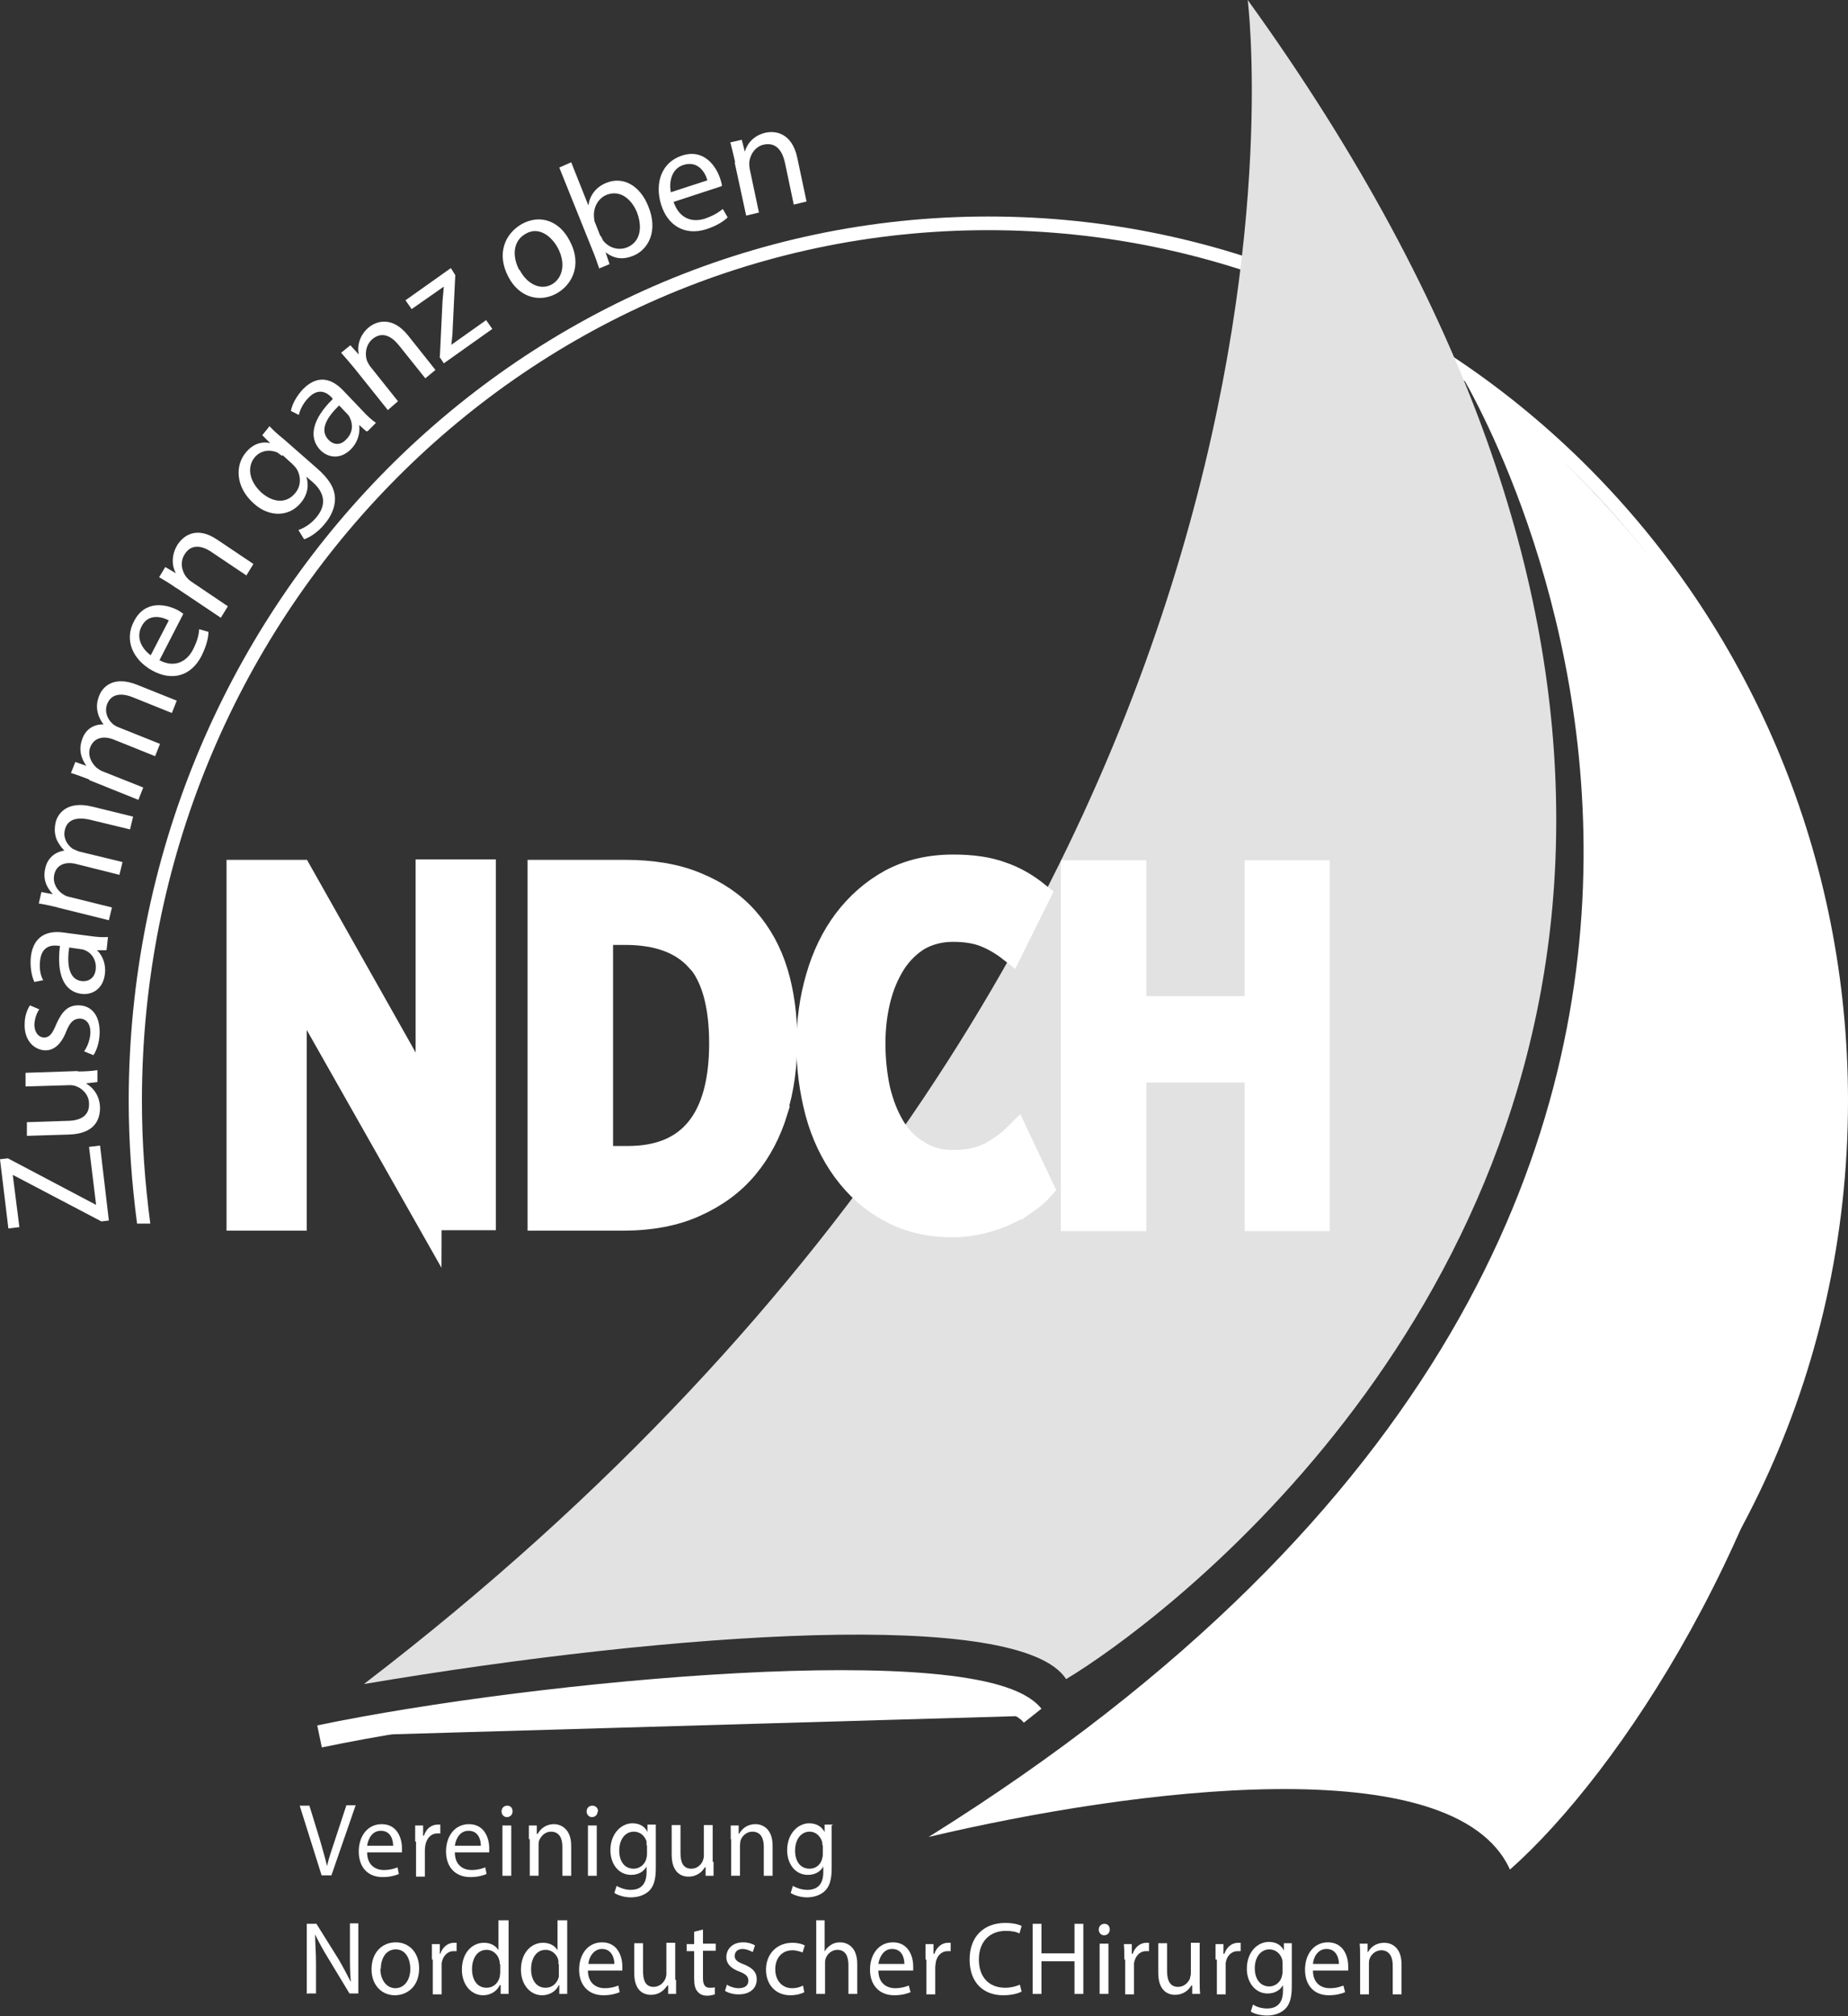 <svg xmlns="http://www.w3.org/2000/svg" id="Ebene_2" data-name="Ebene 2" viewBox="0 0 41.93 45.72"><rect x="0" y="0" width="41.93" height="45.72" fill="#333333" stroke="none"/><defs><style>      .cls-1, .cls-2, .cls-3 {        fill: #fff;      }      .cls-4 {        fill: #e2e2e2;      }      .cls-2 {        stroke-width: .6px;      }      .cls-2, .cls-3 {        stroke: #fff;        stroke-miterlimit: 10;      }      .cls-3 {        stroke-width: .51px;      }    </style></defs><g id="Ebene_1-2" data-name="Ebene 1"><g><path class="cls-1" d="m41.93,24.97c0,6.2-2.74,11.75-7.04,15.42-.14-.01-.28-.03-.42-.04,4.37-3.62,7.16-9.16,7.16-15.38,0-10.91-8.6-19.75-19.21-19.75S3.22,14.06,3.22,24.97c0,.95.07,1.87.19,2.78-.1,0-.2,0-.3,0-.12-.91-.19-1.84-.19-2.79C2.93,13.89,11.66,4.91,22.43,4.91s19.5,8.98,19.5,20.05"></path><path class="cls-3" d="m7.25,39.38c4.94-1.03,15-1.96,16.18-.47"></path><path class="cls-1" d="m33.09,8.39s11.58,18.54-12.02,33.27c4.61-1.09,11.93-2.05,13.19.74,4.94-4.37,14.53-21.85-1.17-34"></path><path class="cls-4" d="m8.27,38.19h0c7.06-1.19,14.88-1.72,15.92-.11,2.07-1.24,11.08-7.89,11.12-19.39v-.2c-.02-5.2-1.87-11.38-7-18.49,0,0,2.63,20.82-20.05,38.19"></path><path class="cls-1" d="m9.72,27.62l-2.46-4.34c-.11-.2-.22-.39-.32-.58-.1-.19-.17-.33-.21-.43-.04-.1-.07-.15-.07-.17h-.02s0,.07,0,.16c0,.09.01.22.02.38,0,.17.01.34.01.5v4.47h-1.22v-7.81h1.35l2.28,4.04c.09.16.18.33.26.49.08.16.15.3.21.42.06.12.12.26.19.4h.02s0-.08,0-.18c0-.11-.01-.26-.02-.46,0-.2-.01-.39-.01-.59v-4.13h1.22v7.81h-1.22Z"></path><path class="cls-1" d="m17.59,25.19c-.14.49-.37.91-.67,1.27-.3.36-.68.64-1.14.85-.46.21-1.01.31-1.63.31h-1.86v-7.81h1.91c.62,0,1.16.09,1.61.27.45.19.83.44,1.13.78.29.34.52.74.66,1.2.14.46.21.98.21,1.54s-.07,1.09-.22,1.57m-1.73-3.44c-.35-.4-.91-.61-1.66-.61h-.58v5.16h.63c.71,0,1.25-.22,1.61-.66.36-.44.54-1.1.54-1.98s-.18-1.51-.53-1.91"></path><path class="cls-1" d="m23.3,27.22c-.13.09-.28.18-.46.26-.17.08-.36.15-.57.2-.21.05-.43.08-.66.08-.54,0-1.01-.11-1.41-.34-.41-.22-.75-.52-1.02-.9-.27-.37-.48-.81-.61-1.29-.14-.49-.2-1-.2-1.53s.07-1.04.21-1.52c.14-.49.35-.92.62-1.28.28-.37.62-.67,1.02-.89.41-.22.88-.33,1.41-.33.42,0,.78.05,1.08.16.3.1.57.26.82.46l-.6,1.21c-.18-.14-.37-.25-.57-.33-.21-.08-.45-.12-.75-.12s-.56.07-.79.2c-.23.14-.42.32-.57.56-.15.24-.27.51-.35.83-.08.32-.12.65-.12,1.01,0,.38.04.73.11,1.06.08.33.19.62.34.86.15.25.34.44.57.59.23.14.5.21.81.21.34,0,.62-.06.85-.18.23-.12.42-.26.58-.42l.55,1.16c-.08.09-.19.19-.33.28"></path><polygon class="cls-1" points="28.55 27.62 28.55 24.25 25.72 24.25 25.72 27.62 24.38 27.62 24.38 19.81 25.72 19.81 25.72 22.89 28.55 22.89 28.55 19.81 29.88 19.81 29.88 27.62 28.55 27.62"></polygon><path class="cls-2" d="m9.72,27.62l-2.46-4.34c-.11-.2-.22-.39-.32-.58-.1-.19-.17-.33-.21-.43-.04-.1-.07-.15-.08-.17h-.02s0,.07,0,.16c0,.09.01.22.02.38,0,.17.01.34.01.5v4.47h-1.22v-7.81h1.35l2.28,4.04c.09.16.18.33.27.49.08.16.15.3.21.42.06.12.12.26.19.4h.02s0-.08,0-.18c0-.11-.01-.26-.02-.46,0-.2-.01-.39-.01-.59v-4.13h1.22v7.81h-1.23Z"></path><path class="cls-2" d="m15.85,21.74c-.36-.4-.91-.61-1.66-.61h-.58v5.16h.63c.72,0,1.25-.22,1.61-.66.36-.44.54-1.1.54-1.97s-.18-1.52-.53-1.92Zm1.73,3.44c-.15.49-.37.91-.67,1.27-.3.36-.68.64-1.15.85-.46.21-1.01.31-1.63.31h-1.86v-7.81h1.91c.62,0,1.16.09,1.61.28.46.19.83.44,1.13.78.3.34.52.74.66,1.2.14.46.21.98.21,1.54s-.07,1.09-.22,1.57Z"></path><path class="cls-2" d="m23.29,27.22c-.13.09-.28.18-.45.26-.17.08-.36.15-.57.2-.21.05-.43.08-.65.08-.54,0-1.01-.11-1.42-.34-.41-.22-.74-.52-1.02-.9-.27-.37-.48-.81-.61-1.29-.13-.49-.2-1-.2-1.53s.07-1.04.21-1.52c.14-.49.35-.92.62-1.28.28-.37.62-.67,1.02-.89.41-.22.88-.33,1.41-.33.42,0,.78.05,1.08.16.3.1.57.26.82.46l-.6,1.21c-.18-.14-.37-.25-.57-.33-.2-.08-.45-.12-.74-.12s-.56.07-.79.2c-.23.14-.42.33-.57.56-.15.24-.27.51-.35.83-.08.32-.12.66-.12,1.02s.04.73.11,1.05c.08.33.19.61.34.86.15.25.34.44.58.58.23.15.5.22.81.22.34,0,.62-.06.85-.18.22-.12.42-.26.58-.42l.55,1.16c-.08.09-.19.19-.32.28Z"></path><polygon class="cls-2" points="28.54 27.62 28.54 24.25 25.71 24.25 25.71 27.62 24.37 27.62 24.37 19.81 25.71 19.81 25.71 22.89 28.54 22.89 28.54 19.81 29.87 19.81 29.87 27.62 28.54 27.62"></polygon><polygon class="cls-1" points="2.3 27.7 .3 26.65 .29 26.65 .44 27.83 .19 27.86 0 26.29 .18 26.27 2.17 27.32 2.18 27.32 2.02 26.01 2.27 25.98 2.47 27.68 2.3 27.7"></polygon><path class="cls-1" d="m1.76,24.3c.17,0,.32-.01.45-.03v.27s-.26.03-.26.03h0c.14.08.31.25.32.55,0,.27-.12.59-.7.61l-.96.03v-.31s.9-.03.9-.03c.31,0,.52-.11.51-.39,0-.2-.15-.34-.28-.39-.04-.02-.1-.03-.15-.03l-1.01.03v-.31s1.19-.04,1.19-.04Z"></path><path class="cls-1" d="m1.91,23.84c.06-.08.13-.24.14-.4.01-.22-.09-.33-.23-.34-.14,0-.23.07-.32.3-.12.3-.29.43-.49.42-.26-.02-.47-.25-.45-.61,0-.17.06-.32.12-.41l.21.09c-.04.06-.1.18-.11.34,0,.18.09.29.21.3.14,0,.2-.09.29-.31.13-.29.27-.43.52-.42.29.01.48.25.46.66-.01.18-.06.35-.14.47l-.22-.09Z"></path><path class="cls-1" d="m2.41,21.55h-.21s0,0,0,0c.12.11.21.31.18.54-.04.34-.29.48-.53.45-.4-.05-.57-.44-.49-1.09h-.03c-.14-.02-.38-.01-.42.33-.02.16,0,.33.07.45l-.2.04c-.07-.15-.1-.36-.08-.57.06-.51.42-.6.75-.55l.61.08c.14.02.28.03.39.02l-.03.28Zm-.84-.06c-.05.33-.03.72.28.76.19.02.3-.1.32-.25.03-.22-.09-.38-.22-.44-.03-.01-.06-.03-.09-.03l-.28-.04Z"></path><path class="cls-1" d="m1.31,20.58c-.16-.04-.3-.07-.43-.09l.06-.26.26.05h0c-.13-.14-.24-.33-.17-.6.05-.22.22-.36.43-.39h0c-.08-.08-.13-.16-.17-.24-.05-.12-.06-.24-.03-.39.05-.22.27-.5.82-.37l.94.23-.07.29-.91-.22c-.31-.07-.52,0-.57.24-.04.17.05.33.18.42.04.02.09.04.14.06l.99.24-.07.29-.96-.24c-.25-.07-.47,0-.52.24-.04.19.07.36.2.44.04.03.09.05.14.06l.97.24-.07.29-1.17-.29Z"></path><path class="cls-1" d="m2.03,17.68c-.16-.06-.29-.11-.42-.15l.1-.25.25.09h0c-.11-.16-.19-.36-.09-.62.08-.22.27-.33.48-.32h0c-.07-.09-.11-.18-.13-.26-.03-.12-.03-.24.03-.39.08-.21.33-.46.86-.25l.9.36-.11.28-.87-.35c-.29-.12-.51-.08-.6.15-.06.16,0,.33.12.44.03.03.08.06.13.08l.95.38-.11.28-.92-.37c-.24-.1-.46-.06-.55.16-.07.18.02.36.14.47.04.03.08.06.13.08l.93.37-.11.28-1.12-.45Z"></path><path class="cls-1" d="m3.61,14.97c.36.19.63.03.77-.24.1-.2.13-.33.14-.46l.21.06c0,.12-.04.31-.16.55-.24.46-.67.57-1.11.33-.44-.24-.65-.69-.42-1.12.25-.49.73-.39,1-.25.05.03.09.06.12.08l-.54,1.05Zm.22-.9c-.17-.09-.47-.16-.62.14-.14.28.04.53.21.65l.41-.79Z"></path><path class="cls-1" d="m3.99,13.33c-.14-.1-.26-.17-.38-.24l.14-.23.24.14h0c-.09-.16-.11-.41.04-.65.13-.2.43-.43.9-.11l.82.55-.16.26-.79-.53c-.22-.15-.46-.19-.61.05-.11.17-.07.38.04.52.03.03.06.07.11.1l.83.56-.16.26-1-.67Z"></path><path class="cls-1" d="m6.11,9.66c.08.09.18.18.34.31l.73.64c.29.25.41.46.42.68.01.22-.1.44-.24.6-.13.16-.31.29-.46.34l-.13-.21c.12-.04.28-.13.41-.29.2-.24.23-.52-.09-.8l-.14-.12h0c.06.18.04.4-.13.6-.27.32-.72.32-1.06.01-.42-.37-.43-.87-.18-1.16.18-.22.4-.25.55-.21h0s-.18-.18-.18-.18l.17-.21Zm.29.68s-.08-.06-.11-.08c-.17-.07-.37-.05-.51.11-.18.22-.13.54.15.8.25.22.56.27.77.01.12-.14.14-.35.04-.53-.03-.05-.07-.09-.11-.13l-.22-.2Z"></path><path class="cls-1" d="m8.31,9.78l-.16-.14h0c.02.17-.02.38-.19.55-.24.24-.52.19-.69.02-.28-.29-.18-.71.28-1.16l-.02-.03c-.09-.1-.29-.25-.53,0-.11.11-.19.26-.22.39l-.18-.09c.03-.16.13-.34.28-.5.36-.36.69-.2.92.05l.43.45c.1.11.2.2.3.27l-.19.19Zm-.62-.58c-.24.23-.46.54-.24.77.13.14.29.12.4,0,.16-.15.16-.35.09-.49-.01-.03-.03-.06-.05-.08l-.2-.21Z"></path><path class="cls-1" d="m8.04,8.35c-.11-.13-.2-.24-.3-.35l.21-.17.19.21h0c-.04-.18.01-.43.22-.61.18-.15.54-.27.9.18l.62.78-.23.19-.6-.75c-.17-.21-.38-.32-.6-.14-.15.13-.18.34-.12.5.02.04.04.08.07.12l.63.79-.23.2-.76-.95Z"></path><path class="cls-1" d="m9.98,8.09l.06-1.25c.01-.12.02-.22.03-.34h0s-.73.51-.73.51l-.14-.2,1.03-.73.1.16-.06,1.24c0,.12-.02.23-.03.34h0s.79-.56.79-.56l.14.2-1.1.78-.1-.15Z"></path><path class="cls-1" d="m12.93,5.47c.29.55.04,1-.31,1.19-.39.21-.85.08-1.09-.39-.26-.5-.09-.96.31-1.19.42-.23.86-.07,1.09.39m-1.14.65c.17.33.48.47.73.33.25-.14.32-.48.14-.82-.13-.25-.42-.51-.73-.33-.31.17-.3.54-.15.82"></path><path class="cls-1" d="m13.6,6.1c-.04-.11-.09-.27-.15-.41l-.76-1.89.27-.12.39.98h0c.03-.22.16-.41.4-.51.38-.16.77.05.96.53.23.56,0,.98-.34,1.12-.22.09-.43.08-.63-.08h0s.09.27.09.27l-.24.1Zm.03-.75s.04.07.05.1c.13.17.35.24.55.16.29-.12.36-.44.22-.8-.13-.31-.39-.51-.69-.39-.19.08-.31.29-.28.53,0,.04.01.08.03.12l.11.28Z"></path><path class="cls-1" d="m15.28,4.57c.13.39.42.48.71.39.2-.07.31-.14.41-.22l.11.19c-.08.08-.24.19-.49.27-.48.15-.87-.08-1.02-.56-.15-.49.01-.96.47-1.11.51-.17.79.25.88.55.02.06.03.11.03.14l-1.1.36Zm.77-.48c-.05-.19-.22-.45-.54-.35-.29.09-.33.41-.29.62l.83-.27Z"></path><path class="cls-1" d="m16.68,3.68c-.04-.17-.07-.31-.11-.45l.26-.06.07.27h0c.05-.18.2-.37.47-.43.22-.05.6,0,.72.57l.21.99-.29.07-.2-.95c-.06-.27-.2-.47-.48-.41-.19.04-.31.22-.33.4,0,.04,0,.09.01.15l.21.99-.29.07-.26-1.2Z"></path><path class="cls-1" d="m7.3,42.54l-.5-1.59h.22l.24.78c.06.22.12.41.16.59h0c.04-.18.11-.38.18-.59l.26-.79h.21l-.55,1.59h-.22Z"></path><path class="cls-1" d="m8.33,42.01c0,.28.18.4.38.4.14,0,.23-.03.31-.06l.03.15c-.07.03-.19.07-.37.07-.34,0-.54-.23-.54-.58s.2-.62.52-.62c.36,0,.46.33.46.54,0,.04,0,.08,0,.1h-.78Zm.59-.15c0-.13-.05-.34-.28-.34-.2,0-.29.19-.31.34h.59Z"></path><path class="cls-1" d="m9.42,41.76c0-.14,0-.25,0-.36h.18v.23h.02c.05-.16.17-.25.31-.25.02,0,.04,0,.06,0v.2s-.04,0-.07,0c-.14,0-.24.11-.27.27,0,.03-.01.06-.01.1v.61h-.2v-.79Z"></path><path class="cls-1" d="m10.32,42.01c0,.28.18.4.38.4.14,0,.23-.03.31-.06l.03.15c-.07.03-.19.07-.37.07-.34,0-.55-.23-.55-.58s.2-.62.52-.62c.36,0,.46.33.46.54,0,.04,0,.08,0,.1h-.78Zm.59-.15c0-.13-.05-.34-.28-.34-.2,0-.29.19-.31.34h.59Z"></path><path class="cls-1" d="m11.63,41.08c0,.07-.05.13-.13.13-.07,0-.12-.06-.12-.13s.05-.13.13-.13.12.06.12.13m-.23.32h.2v1.14h-.2v-1.14Z"></path><path class="cls-1" d="m12,41.71c0-.12,0-.21,0-.31h.18v.19h.02c.06-.11.18-.22.37-.22.15,0,.39.1.39.49v.68h-.2v-.66c0-.19-.07-.34-.26-.34-.13,0-.23.1-.27.21-.01.03-.01.06-.01.1v.69h-.2v-.83Z"></path><path class="cls-1" d="m13.56,41.08c0,.07-.05.13-.13.13-.07,0-.12-.06-.12-.13s.05-.13.13-.13c.08,0,.13.06.13.13m-.23.32h.2v1.14h-.2v-1.14Z"></path><path class="cls-1" d="m14.88,41.4c0,.08,0,.17,0,.31v.66c0,.26-.05.42-.16.52-.11.1-.26.14-.41.14-.13,0-.28-.04-.37-.1l.05-.16c.07.04.19.09.32.09.21,0,.36-.11.36-.4v-.13h0c-.06.11-.18.19-.35.19-.28,0-.47-.24-.47-.56,0-.38.25-.61.5-.61.19,0,.3.1.34.2h0v-.17h.19Zm-.21.45s0-.07,0-.09c-.04-.12-.14-.22-.29-.22-.19,0-.33.17-.33.43,0,.23.11.41.33.41.12,0,.24-.08.28-.21.01-.04.02-.08.02-.11v-.21Z"></path><path class="cls-1" d="m16.19,42.23c0,.12,0,.22,0,.31h-.18v-.19h-.02c-.05.09-.17.21-.37.21-.17,0-.38-.1-.38-.5v-.67h.2v.63c0,.22.06.36.25.36.13,0,.23-.1.26-.19.01-.03.02-.07.02-.1v-.7h.2v.83Z"></path><path class="cls-1" d="m16.58,41.71c0-.12,0-.21,0-.31h.18v.19h.01c.06-.11.18-.22.37-.22.16,0,.39.1.39.49v.68h-.2v-.66c0-.19-.07-.34-.26-.34-.13,0-.24.1-.27.21,0,.03-.01.06-.01.1v.69h-.2v-.83Z"></path><path class="cls-1" d="m18.87,41.4c0,.08,0,.17,0,.31v.66c0,.26-.05.42-.16.52-.11.1-.26.14-.4.14-.13,0-.28-.04-.37-.1l.05-.16c.07.04.19.09.33.09.21,0,.36-.11.36-.4v-.13h0c-.06.11-.18.19-.35.19-.28,0-.47-.24-.47-.56,0-.38.25-.61.5-.61.19,0,.3.1.35.2h0v-.17h.19Zm-.21.45s0-.07-.01-.09c-.04-.12-.14-.22-.28-.22-.19,0-.33.17-.33.43,0,.23.11.41.33.41.13,0,.24-.08.28-.21.01-.04.02-.08.02-.11v-.21Z"></path><path class="cls-1" d="m6.96,45.22v-1.59h.22l.5.8c.11.19.2.36.28.52h0c-.02-.22-.02-.41-.02-.66v-.67h.19v1.59h-.2l-.49-.81c-.11-.18-.21-.36-.29-.53h0c0,.2.02.39.02.66v.68h-.19Z"></path><path class="cls-1" d="m9.51,44.64c0,.42-.28.61-.55.61-.3,0-.53-.23-.53-.59,0-.38.24-.61.55-.61s.53.24.53.59m-.88.01c0,.25.14.44.34.44s.34-.18.34-.44c0-.2-.09-.44-.33-.44s-.34.23-.34.44"></path><path class="cls-1" d="m9.8,44.44c0-.13,0-.25,0-.35h.18v.22h.01c.05-.15.17-.25.31-.25.03,0,.04,0,.06,0v.19s-.04,0-.07,0c-.14,0-.24.11-.27.27,0,.03,0,.06,0,.1v.61h-.2v-.79Z"></path><path class="cls-1" d="m11.54,43.55v1.38c0,.1,0,.22,0,.29h-.18v-.2h-.02c-.06.13-.2.23-.38.23-.27,0-.48-.24-.48-.58,0-.38.23-.61.5-.61.17,0,.28.08.33.17h0v-.68h.2Zm-.2,1s0-.06-.01-.09c-.03-.13-.14-.24-.29-.24-.21,0-.33.19-.33.44,0,.23.11.42.33.42.14,0,.26-.09.3-.25,0-.03.01-.06.01-.09v-.2Z"></path><path class="cls-1" d="m12.87,43.55v1.38c0,.1,0,.22,0,.29h-.18v-.2h-.01c-.06.13-.2.23-.38.23-.27,0-.48-.24-.48-.58,0-.38.23-.61.5-.61.17,0,.28.08.33.17h0v-.68h.2Zm-.2,1s0-.06,0-.09c-.03-.13-.14-.24-.29-.24-.21,0-.33.19-.33.44,0,.23.11.42.33.42.14,0,.26-.09.3-.25,0-.03,0-.06,0-.09v-.2Z"></path><path class="cls-1" d="m13.34,44.69c0,.28.18.4.38.4.14,0,.23-.03.31-.06l.03.15c-.07.03-.19.07-.37.07-.34,0-.55-.23-.55-.58s.2-.62.52-.62c.36,0,.46.33.46.54,0,.04,0,.08,0,.1h-.78Zm.6-.15c0-.13-.06-.34-.28-.34-.2,0-.3.2-.31.34h.59Z"></path><path class="cls-1" d="m15.34,44.91c0,.12,0,.22,0,.31h-.18v-.19h-.02c-.06.09-.17.21-.37.21-.18,0-.38-.1-.38-.5v-.67h.2v.63c0,.22.06.36.24.36.14,0,.23-.1.27-.19.01-.03.02-.07.02-.11v-.7h.2v.83Z"></path><path class="cls-1" d="m15.95,43.75v.33h.29v.16h-.29v.62c0,.14.04.22.15.22.05,0,.09,0,.12-.01v.16s-.09.03-.17.03c-.1,0-.17-.03-.22-.09-.06-.06-.08-.17-.08-.3v-.62h-.17v-.16h.17v-.28l.2-.05Z"></path><path class="cls-1" d="m16.49,45.01c.06.04.17.08.27.08.15,0,.22-.07.22-.17s-.06-.15-.21-.21c-.2-.07-.29-.19-.29-.32,0-.19.14-.34.38-.34.11,0,.21.03.27.07l-.05.15s-.13-.07-.23-.07c-.12,0-.18.07-.18.16,0,.09.07.14.21.19.19.08.29.17.29.34,0,.2-.15.34-.41.34-.12,0-.23-.03-.31-.08l.05-.16Z"></path><path class="cls-1" d="m18.25,45.18c-.05.03-.17.07-.32.07-.33,0-.55-.24-.55-.58s.23-.61.6-.61c.12,0,.23.03.28.06l-.05.16s-.12-.05-.23-.05c-.25,0-.39.19-.39.43,0,.26.16.43.38.43.12,0,.19-.03.25-.06l.03.16Z"></path><path class="cls-1" d="m18.51,43.55h.2v.71h0c.03-.06.08-.11.14-.15.06-.04.13-.06.21-.06.15,0,.39.09.39.49v.68h-.2v-.66c0-.18-.06-.34-.25-.34-.13,0-.24.1-.27.21-.01.03-.01.06-.01.1v.69h-.2v-1.68Z"></path><path class="cls-1" d="m19.93,44.69c0,.28.18.4.38.4.14,0,.23-.03.31-.06l.04.15c-.07.03-.19.07-.37.07-.34,0-.55-.23-.55-.58s.2-.62.52-.62c.36,0,.46.33.46.54,0,.04,0,.08,0,.1h-.78Zm.59-.15c0-.13-.05-.34-.28-.34-.2,0-.29.2-.31.34h.59Z"></path><path class="cls-1" d="m21,44.44c0-.13,0-.25,0-.35h.18v.22h.02c.05-.15.17-.25.31-.25.02,0,.04,0,.06,0v.19s-.04,0-.07,0c-.14,0-.25.11-.27.27,0,.03-.01.06-.01.1v.61h-.2v-.79Z"></path><path class="cls-1" d="m23.17,45.17c-.07.04-.22.08-.41.08-.44,0-.76-.28-.76-.81s.33-.83.81-.83c.19,0,.32.04.37.07l-.05.17c-.07-.04-.18-.06-.31-.06-.36,0-.61.24-.61.65,0,.39.22.64.6.64.12,0,.24-.03.33-.07l.04.16Z"></path><polygon class="cls-1" points="23.63 43.63 23.63 44.3 24.38 44.3 24.38 43.63 24.58 43.63 24.58 45.22 24.38 45.22 24.38 44.48 23.63 44.48 23.63 45.22 23.43 45.22 23.43 43.63 23.63 43.63"></polygon><path class="cls-1" d="m25.18,43.76c0,.07-.05.13-.13.13-.07,0-.12-.06-.12-.13,0-.07.05-.13.13-.13s.12.06.12.13m-.23.32h.2v1.14h-.2v-1.14Z"></path><path class="cls-1" d="m25.51,44.44c0-.13,0-.25-.01-.35h.18v.22h.02c.05-.15.17-.25.31-.25.03,0,.04,0,.06,0v.19s-.04,0-.07,0c-.14,0-.24.11-.27.27,0,.03,0,.06,0,.1v.61h-.2v-.79Z"></path><path class="cls-1" d="m27.22,44.91c0,.12,0,.22.01.31h-.18v-.19h-.02c-.05.09-.17.21-.37.21-.17,0-.38-.1-.38-.5v-.67h.2v.63c0,.22.07.36.25.36.14,0,.23-.1.27-.19,0-.03.02-.07.02-.11v-.7h.2v.83Z"></path><path class="cls-1" d="m27.58,44.44c0-.13,0-.25,0-.35h.18v.22h.02c.05-.15.17-.25.31-.25.02,0,.04,0,.06,0v.19s-.04,0-.07,0c-.14,0-.25.11-.27.27,0,.03,0,.06,0,.1v.61h-.2v-.79Z"></path><path class="cls-1" d="m29.31,44.08c0,.08,0,.17,0,.31v.66c0,.26-.05.42-.16.52-.11.1-.26.14-.4.14-.13,0-.28-.03-.37-.09l.05-.16c.07.05.19.09.32.09.21,0,.36-.11.36-.4v-.13h0c-.06.11-.18.19-.35.19-.27,0-.47-.24-.47-.56,0-.39.25-.61.5-.61.19,0,.3.1.34.2h0v-.17h.18Zm-.21.45s0-.07-.01-.1c-.04-.12-.14-.22-.29-.22-.19,0-.33.17-.33.43,0,.22.11.41.33.41.12,0,.24-.08.28-.21.01-.04.02-.08.02-.11v-.2Z"></path><path class="cls-1" d="m29.79,44.69c0,.28.18.4.38.4.15,0,.23-.03.31-.06l.04.15c-.07.03-.19.07-.37.07-.34,0-.54-.23-.54-.58s.2-.62.52-.62c.36,0,.46.33.46.54,0,.04,0,.08,0,.1h-.78Zm.59-.15c0-.13-.06-.34-.28-.34-.21,0-.3.2-.31.34h.59Z"></path><path class="cls-1" d="m30.86,44.39c0-.12,0-.22-.01-.31h.18v.19h.01c.06-.11.18-.21.37-.21.15,0,.39.09.39.49v.68h-.2v-.66c0-.18-.07-.34-.26-.34-.13,0-.24.1-.27.21-.01.03-.01.06-.01.1v.69h-.2v-.83Z"></path></g></g></svg>